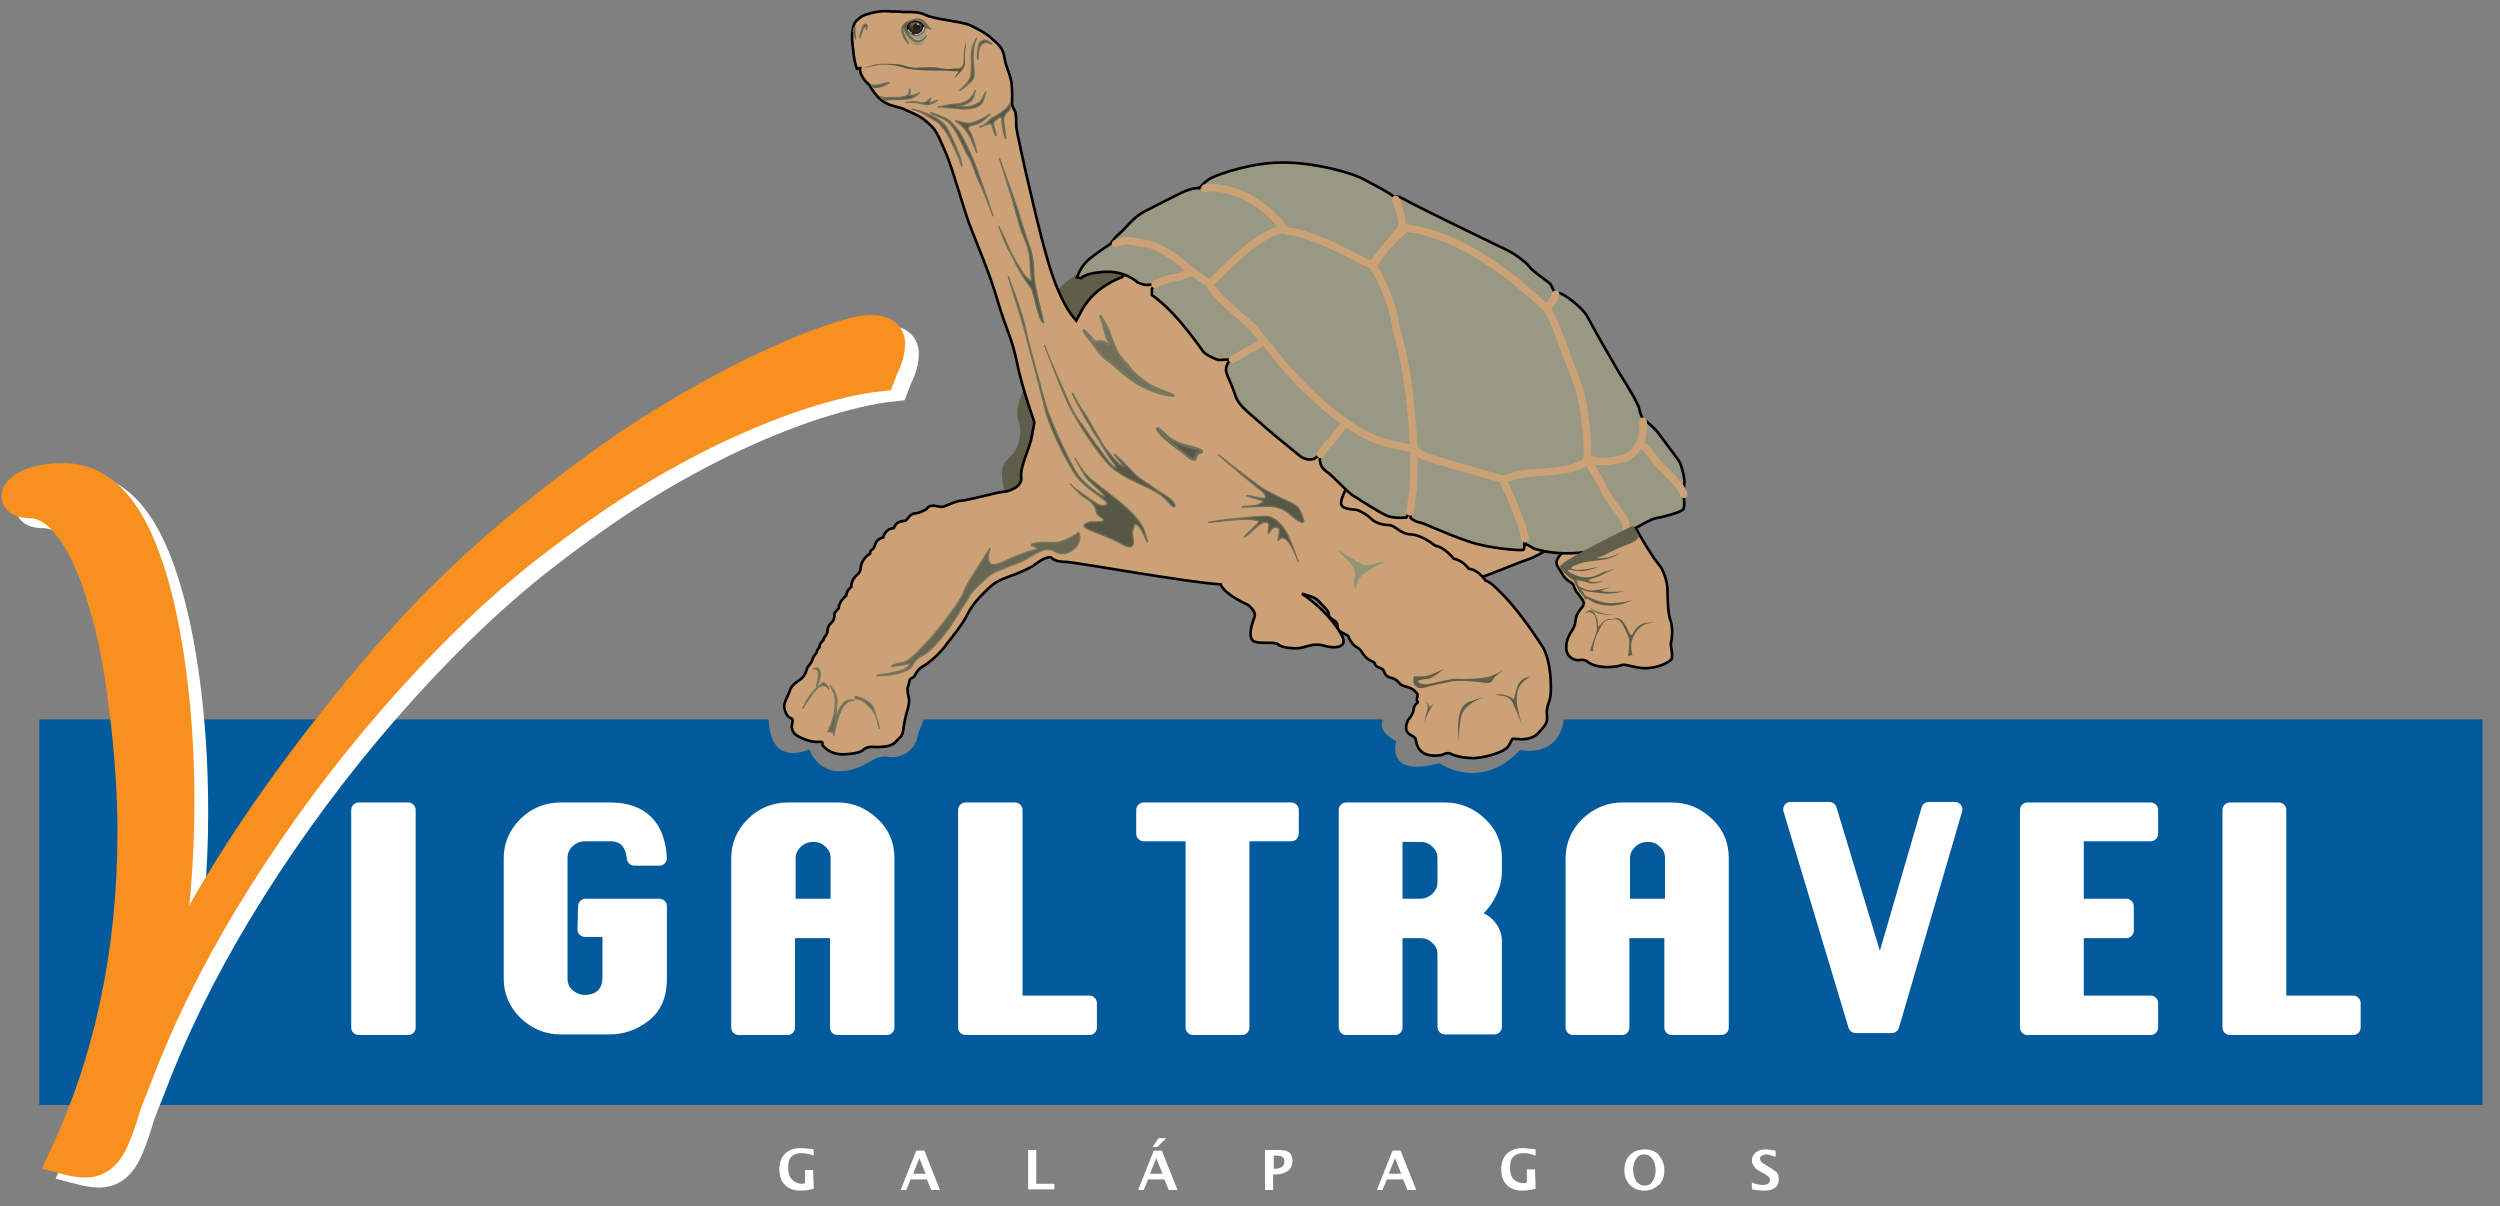 <?xml version="1.0" encoding="utf-8"?>
<!-- Generator: Adobe Illustrator 23.0.3, SVG Export Plug-In . SVG Version: 6.00 Build 0)  -->
<svg version="1.1" id="Capa_1" xmlns="http://www.w3.org/2000/svg" xmlns:xlink="http://www.w3.org/1999/xlink" x="0px" y="0px"
	 viewBox="0 0 400 193" style="enable-background:new 0 0 400 193;" xml:space="preserve">
<rect x="0" y="0" width="400" height="193" fill="#808080" stroke="none"/>
<style type="text/css">
	.st0{fill:#005A9C;}
	.st1{fill-rule:evenodd;clip-rule:evenodd;fill:#605D4B;}
	.st2{fill-rule:evenodd;clip-rule:evenodd;fill:#CDA176;}
	.st3{fill:none;stroke:#000000;stroke-width:0.425;}
	.st4{fill-rule:evenodd;clip-rule:evenodd;fill:#999882;}
	.st5{fill:none;stroke:#CDA176;stroke-width:1.205;stroke-linecap:round;}
	.st6{fill-rule:evenodd;clip-rule:evenodd;fill:#706F5A;}
	.st7{fill:none;stroke:#787760;stroke-width:0.425;}
	.st8{fill-rule:evenodd;clip-rule:evenodd;fill:#605F4C;}
	.st9{fill-rule:evenodd;clip-rule:evenodd;fill:#919577;}
	.st10{fill-rule:evenodd;clip-rule:evenodd;fill:#575745;}
	.st11{fill:none;stroke:#706F5A;stroke-width:0.212;}
	.st12{fill:none;stroke:#706F5A;stroke-width:0.425;}
	.st13{fill-rule:evenodd;clip-rule:evenodd;fill:#686753;}
	.st14{fill-rule:evenodd;clip-rule:evenodd;}
	.st15{fill-rule:evenodd;clip-rule:evenodd;fill:#909684;}
	.st16{fill:none;stroke:#BCBEC0;stroke-width:0.212;stroke-linecap:round;}
	.st17{fill-rule:evenodd;clip-rule:evenodd;fill:#241D1B;}
	.st18{fill-rule:evenodd;clip-rule:evenodd;fill:#312824;}
	.st19{fill-rule:evenodd;clip-rule:evenodd;fill:#3D312B;}
	.st20{fill-rule:evenodd;clip-rule:evenodd;fill:#4A3A32;}
	.st21{fill-rule:evenodd;clip-rule:evenodd;fill:#564237;}
	.st22{fill-rule:evenodd;clip-rule:evenodd;fill:#644B3D;}
	.st23{fill-rule:evenodd;clip-rule:evenodd;fill:#735543;}
	.st24{fill-rule:evenodd;clip-rule:evenodd;fill:#FFFFFF;}
	.st25{fill:none;stroke:#787760;stroke-width:0.212;}
	.st26{fill:#FFFFFF;}
	.st27{fill:none;stroke:#FFFFFF;stroke-width:2.409;stroke-linecap:round;stroke-linejoin:round;}
	.st28{fill:none;stroke:#FFFFFF;stroke-width:4.819;}
	.st29{fill:#F7901E;}
	.st30{fill:none;stroke:#F7901E;stroke-width:4.819;}
	.st31{fill:none;stroke:#FFFFFF;stroke-width:2.372;stroke-linecap:round;stroke-linejoin:round;}
</style>
<path class="st0" d="M397.2,115.1v61.7H6.3v-61.7h116.6c0,0,0.1,0.1,0.1,0.1c0,0-0.2,7.4,6.5,4.7c0,0,2.2,6.7,10.3,1.6
	c0,0,1.2-0.7,2.4-0.4c1.3,0.3,4.3-0.5,4.7-3.7l0.9-2.3h73.5c-0.4,0.8-0.5,2.1,2.1,3.5c0,0-1.9,5.9,6.9,3.5c0,0,6.6,4.7,12.9-2.1
	c0,0,6.2,1.4,7-4.9H397.2z"/>
<path class="st1" d="M177.6,41.8c0,0-8.1,1.9-9.5,6.8c-1.4,4.8-4.1,13.2-4.6,14.4c-0.5,1.3-1.1,3-0.5,4.5s0,4.4-1.2,5.4
	c-1.1,1-1.6,1.8-1.5,3.1c0.1,1.4,0.2,3,1.3,3.2c1,0.2,20.9-17.9,21.1-27C182.9,43,178.4,41.5,177.6,41.8z"/>
<path class="st2" d="M253.2,84c-0.9,1-6.6,4.9-9,5.6c-2.4,0.8-10,4.3-12.3,3.9c-2.4-0.4-24.6-12.5-24.6-12.5s3.1-2.1,4-4
	C212.1,75.2,253.2,84,253.2,84z"/>
<path class="st3" d="M253.2,84c-0.9,1-6.6,4.9-9,5.6c-2.4,0.8-10,4.3-12.3,3.9c-2.4-0.4-24.6-12.5-24.6-12.5s3.1-2.1,4-4
	C212.1,75.2,253.2,84,253.2,84z"/>
<path class="st2" d="M239.7,94.4c0,0-1.2-1.3-2-1.5c0,0-1.2-1.8-2.7-1.9c0,0-1-1.4-2.4-1.6c0,0-1.5-1.9-3-2.1c0,0-2-1.7-3.9-1.8
	c-1.8-0.1-2.4-1.5-3.6-1.5c-1.2,0-2.4-0.6-2.7-1c-0.4-0.4-1.5-1.2-2.3-1.4c-0.8-0.2-2.8,0-2.5-1.4c0.2-1.4,1.9-3.2,0.8-5.3
	c-1.1-2.1-27.1-38.4-36-30.5c0,0-4.6,1.5-6.6,5.8c-0.2,0.3-0.4,0.7-0.6,1.1c-2.4-2.6-4-7.5-4.8-10.5c-1-3.4-2.3-9.1-2.8-11.2
	s-2-8.8-2-9.4s0-2-0.2-2.4s-0.5-0.9-0.5-1.2c0-0.4,0.1-1,0-2.8c-0.1-1.7-0.9-2.8-1.2-4.6c-0.2-1.8-1.5-2.5-2.1-3.1s-2.1-1.5-3.5-2.1
	s-5.6-0.9-7-1.6s-3.3-0.4-3.9-0.5c-0.5-0.1-1.1,0-2.1-0.1c-0.8-0.1-2,0.1-2.7,0.3c0,0-1.4,0.3-1.9,0.8c-0.6,0.5-0.9,0.7-1.1,2.1
	c-0.2,1.2,0.1,2.7,0.2,3.8c0.1,1.1,0.5,2.2,0.5,2.2l0.5-0.1c-0.1,1.4,1.5,2.7,1.5,2.7c2,3.6,4,3.2,5.4,3.8c1.4,0.7,2.6,1,3.9,2.2
	c1.3,1.1,1.5,1.6,2.6,4.1c1.2,2.5,2.7,8.1,4,11.9c1.4,3.7,3.4,8.2,4.7,12.8c1.4,4.6,2.2,5.7,3,9.5c0.6,3.1,1.7,6.4,2.8,9.7
	c-0.1,0.7-0.3,1.4-0.4,2.2c-0.3,1.8-2,5.1-1.7,6.6c0.2,1.5-2.1,2.3-2.9,2.3c-0.8,0-5.3,1.3-6.6,1.4c-1.4,0.1-2.7,1.1-3.4,1
	c-0.8-0.1-1.7-0.5-2.2,0.3c0,0-0.9,0.6-1.6,0.7c-0.7,0.1-0.9,0.1-1.6,1c-0.4,0.6-1.4-0.2-2.1,1.4c0,0-1.3,0-1.7,1.5
	c0,0-1.1,0.2-1.3,1.2c0,0-0.2,0.6-0.4,0.7s-0.4,0.3-0.4,0.7c0,0-1.4,0.7-1.5,2.4c0,0-0.1,0.5-0.3,0.7c-0.1,0.2-1.2,0.8-1.2,2.2
	c0,0-0.8,0.6-0.8,1.4c0,0-1.2,0.9-1.2,2c0,0-0.3,0.4-0.6,0.7c-0.2,0.2,0,0.5-0.2,1.1s-1,0.8-1,1.8c0,0,0,0.5-0.3,0.8
	s-0.4,0.8-0.4,0.8s-0.6,0.4-0.6,1.1c0,0-0.5,0.5-0.4,0.7c0.1,0.1-0.5,0.5-0.7,1.2s-0.7,1-0.9,1.5c-0.2,0.7-0.2,0.8-0.7,1.4
	c-0.4,0.5-1.6,0.9-2,2c-0.3,1.1-1.1,2-0.9,2.9c0.2,1,0.6,1.4,1,1.6c0.5,0.1,0.3,0.7,0.2,1.1c-0.1,0.3,0.1,1.3,0.7,1.6
	c0.5,0.4,2.3,1.2,3.4,1.1s0.7,0.2,0.8,0.5c0.1,0.2,1.1,1.5,3.3,1.5c2.2-0.1,2.9-0.4,3.3-0.8c0.5-0.3,0.7-0.4,1.3-0.4
	s2.8,0.2,3.7-0.7c0.9-0.9,1.2-1.1,1.3-1.9s0.3-1.9,0.5-2.6c0.2-0.8,0.6-1.9,0.4-2.7c-0.2-0.7-0.2-1.5-0.2-1.5s0.2-0.5,0.3-1.1
	c0.1-0.5,0.3-0.4,0.7-0.7c0.3-0.3,0.5-1.2,1.5-1.7c0.9-0.5,2.8-2.1,3.8-3.6c0,0,2.5-3,3.4-4.9c0.9-1.8,2.6-3.3,3.4-4.1
	c0.9-0.8,1.4-1.1,3-1.7c1.7-0.6,3-1.2,3.9-1.7c0.8-0.6,1.5-1.1,2.1-1.3c0.6-0.2,0.8-0.2,1,0s0.8,0.6,2.2,0.6s19.5,3.3,24.8,3.6
	c0.2,0.6,1.2,1.8,4.4,3.3c0,0,1.4,1,1,2s-1.1,3.2-0.1,3.8c1,0.5,3.4,0,3.9,0.5s2.2,0.7,3.3,0.6s2.4-0.9,4-0.4s3.8,0.4,3-1.4
	c-0.9-1.9-3.4-4.9-6.5-6.9c1.2,0.3,2,0.6,2.4,0.9c1.3,1.3,0.9,0.9,1.6,1.7c0.7,0.8-0.1,0.9,0.9,1.5c0,0,0.7,0.3,0.8,0.9
	c0,0.6,0.1,0.9,0.9,1.3c0.7,0.4,0.9,0.4,0.9,0.7c0.1,0.2,0.5,1.1,1.2,1.5s0.9,0.8,1,1c0.1,0.1,0.5,0.9,1.7,1.4
	c0.5,0.2,0,0.5,0.9,0.9c0,0,0.5,0.1,0.8,0.5c0.1,0.4,0.4,1.1,1.4,1.2c0,0,0.6,0.2,0.9,0.6c0.3,0.3,0.5,0.6,1.4,0.8
	c0.9,0.2,1.5,0.8,1.7,1.2c0.1,0.4-0.3,0.8,0,1.1c0.3,0.3-0.5,0.3-0.6,1.2c-0.1,0.9-0.6,1.4-0.9,1.8c-0.2,0.4-0.8,1.7,0.4,2.4
	c1.1,0.6,0.7,0.6,0.9,1.1c0.1,0.5,0.5,2.7,4.1,2.1c0,0,0.9-0.5,1.4-0.2s2.1,0.7,3.6,0.7c1.4,0,5-0.8,5.7-2s0.4-1.1,0.9-1.1
	c0.4,0,2.6,0.5,3.9-1c1.4-1.5,1.4-1.7,1.3-3c-0.1-1.3,0.5-1.8,0.6-3.1c0.1-1.4,0.1-5.1-1.2-7.5C245.2,101,242.4,96.9,239.7,94.4z
	 M267.4,102.6c0.2-0.8,0.2-2.4-0.1-3.3c-0.4-0.8-0.5-3.4-0.5-4.8s-0.6-3.3-1.4-4.2c-0.8-0.9-3.2-4.7-4.1-6.7c-1.3-2.6-9,2.6-11,4.5
	s-1.2,2.3-0.4,3.6c0.7,1.4,1.6,1.3,1.9,2c0.2,0.8,0.5,1,1.2,2c0.8,1,0.3,1.2-0.3,2c-0.6,0.9-0.5,1-0.7,2.1s-1.4,1.9-1.4,3.7
	c-0.1,1.7,1.5,2.3,2.2,2.1c0.8-0.1,1.1,0.2,1.1,0.2c1.7,1.4,5,0.9,5.6,0.6c0.6-0.2,1.8,0.4,3.4,0.5s3.4-0.5,4.3-1.2
	C268,105.3,267.1,103.3,267.4,102.6z"/>
<path class="st3" d="M239.7,94.4c0,0-1.2-1.3-2-1.5c0,0-1.2-1.8-2.7-1.9c0,0-1-1.4-2.4-1.6c0,0-1.5-1.9-3-2.1c0,0-2-1.7-3.9-1.8
	c-1.8-0.1-2.4-1.5-3.6-1.5c-1.2,0-2.4-0.6-2.7-1c-0.4-0.4-1.5-1.2-2.3-1.4c-0.8-0.2-2.8,0-2.5-1.4c0.2-1.4,1.9-3.2,0.8-5.3
	c-1.1-2.1-27.1-38.4-36-30.5c0,0-4.6,1.5-6.6,5.8c-0.2,0.3-0.4,0.7-0.6,1.1c-2.4-2.6-4-7.5-4.8-10.5c-1-3.4-2.3-9.1-2.8-11.2
	s-2-8.8-2-9.4s0-2-0.2-2.4s-0.5-0.9-0.5-1.2c0-0.4,0.1-1,0-2.8c-0.1-1.7-0.9-2.8-1.2-4.6c-0.2-1.8-1.5-2.5-2.1-3.1s-2.1-1.5-3.5-2.1
	s-5.6-0.9-7-1.6s-3.3-0.4-3.9-0.5c-0.5-0.1-1.1,0-2.1-0.1c-0.8-0.1-2,0.1-2.7,0.3c0,0-1.4,0.3-1.9,0.8c-0.6,0.5-0.9,0.7-1.1,2.1
	c-0.2,1.2,0.1,2.7,0.2,3.8c0.1,1.1,0.5,2.2,0.5,2.2l0.5-0.1c-0.1,1.4,1.5,2.7,1.5,2.7c2,3.6,4,3.2,5.4,3.8c1.4,0.7,2.6,1,3.9,2.2
	c1.3,1.1,1.5,1.6,2.6,4.1c1.2,2.5,2.7,8.1,4,11.9c1.4,3.7,3.4,8.2,4.7,12.8c1.4,4.6,2.2,5.7,3,9.5c0.6,3.1,1.7,6.4,2.8,9.7
	c-0.1,0.7-0.3,1.4-0.4,2.2c-0.3,1.8-2,5.1-1.7,6.6c0.2,1.5-2.1,2.3-2.9,2.3c-0.8,0-5.3,1.3-6.6,1.4c-1.4,0.1-2.7,1.1-3.4,1
	c-0.8-0.1-1.7-0.5-2.2,0.3c0,0-0.9,0.6-1.6,0.7c-0.7,0.1-0.9,0.1-1.6,1c-0.4,0.6-1.4-0.2-2.1,1.4c0,0-1.3,0-1.7,1.5
	c0,0-1.1,0.2-1.3,1.2c0,0-0.2,0.6-0.4,0.7s-0.4,0.3-0.4,0.7c0,0-1.4,0.7-1.5,2.4c0,0-0.1,0.5-0.3,0.7c-0.1,0.2-1.2,0.8-1.2,2.2
	c0,0-0.8,0.6-0.8,1.4c0,0-1.2,0.9-1.2,2c0,0-0.3,0.4-0.6,0.7c-0.2,0.2,0,0.5-0.2,1.1s-1,0.8-1,1.8c0,0,0,0.5-0.3,0.8
	s-0.4,0.8-0.4,0.8s-0.6,0.4-0.6,1.1c0,0-0.5,0.5-0.4,0.7c0.1,0.1-0.5,0.5-0.7,1.2s-0.7,1-0.9,1.5c-0.2,0.7-0.2,0.8-0.7,1.4
	c-0.4,0.5-1.6,0.9-2,2c-0.3,1.1-1.1,2-0.9,2.9c0.2,1,0.6,1.4,1,1.6c0.5,0.1,0.3,0.7,0.2,1.1c-0.1,0.3,0.1,1.3,0.7,1.6
	c0.5,0.4,2.3,1.2,3.4,1.1s0.7,0.2,0.8,0.5c0.1,0.2,1.1,1.5,3.3,1.5c2.2-0.1,2.9-0.4,3.3-0.8c0.5-0.3,0.7-0.4,1.3-0.4
	s2.8,0.2,3.7-0.7c0.9-0.9,1.2-1.1,1.3-1.9s0.3-1.9,0.5-2.6c0.2-0.8,0.6-1.9,0.4-2.7c-0.2-0.7-0.2-1.5-0.2-1.5s0.2-0.5,0.3-1.1
	c0.1-0.5,0.3-0.4,0.7-0.7c0.3-0.3,0.5-1.2,1.5-1.7c0.9-0.5,2.8-2.1,3.8-3.6c0,0,2.5-3,3.4-4.9c0.9-1.8,2.6-3.3,3.4-4.1
	c0.9-0.8,1.4-1.1,3-1.7c1.7-0.6,3-1.2,3.9-1.7c0.8-0.6,1.5-1.1,2.1-1.3c0.6-0.2,0.8-0.2,1,0s0.8,0.6,2.2,0.6s19.5,3.3,24.8,3.6
	c0.2,0.6,1.2,1.8,4.4,3.3c0,0,1.4,1,1,2s-1.1,3.2-0.1,3.8c1,0.5,3.4,0,3.9,0.5s2.2,0.7,3.3,0.6s2.4-0.9,4-0.4s3.8,0.4,3-1.4
	c-0.9-1.9-3.4-4.9-6.5-6.9c1.2,0.3,2,0.6,2.4,0.9c1.3,1.3,0.9,0.9,1.6,1.7c0.7,0.8-0.1,0.9,0.9,1.5c0,0,0.7,0.3,0.8,0.9
	c0,0.6,0.1,0.9,0.9,1.3c0.7,0.4,0.9,0.4,0.9,0.7c0.1,0.2,0.5,1.1,1.2,1.5s0.9,0.8,1,1c0.1,0.1,0.5,0.9,1.7,1.4
	c0.5,0.2,0,0.5,0.9,0.9c0,0,0.5,0.1,0.8,0.5c0.1,0.4,0.4,1.1,1.4,1.2c0,0,0.6,0.2,0.9,0.6c0.3,0.3,0.5,0.6,1.4,0.8
	c0.9,0.2,1.5,0.8,1.7,1.2c0.1,0.4-0.3,0.8,0,1.1c0.3,0.3-0.5,0.3-0.6,1.2c-0.1,0.9-0.6,1.4-0.9,1.8c-0.2,0.4-0.8,1.7,0.4,2.4
	c1.1,0.6,0.7,0.6,0.9,1.1c0.1,0.5,0.5,2.7,4.1,2.1c0,0,0.9-0.5,1.4-0.2s2.1,0.7,3.6,0.7c1.4,0,5-0.8,5.7-2s0.4-1.1,0.9-1.1
	c0.4,0,2.6,0.5,3.9-1c1.4-1.5,1.4-1.7,1.3-3c-0.1-1.3,0.5-1.8,0.6-3.1c0.1-1.4,0.1-5.1-1.2-7.5C245.2,101,242.4,96.9,239.7,94.4z
	 M267.4,102.6c0.2-0.8,0.2-2.4-0.1-3.3c-0.4-0.8-0.5-3.4-0.5-4.8s-0.6-3.3-1.4-4.2c-0.8-0.9-3.2-4.7-4.1-6.7c-1.3-2.6-9,2.6-11,4.5
	s-1.2,2.3-0.4,3.6c0.7,1.4,1.6,1.3,1.9,2c0.2,0.8,0.5,1,1.2,2c0.8,1,0.3,1.2-0.3,2c-0.6,0.9-0.5,1-0.7,2.1s-1.4,1.9-1.4,3.7
	c-0.1,1.7,1.5,2.3,2.2,2.1c0.8-0.1,1.1,0.2,1.1,0.2c1.7,1.4,5,0.9,5.6,0.6c0.6-0.2,1.8,0.4,3.4,0.5s3.4-0.5,4.3-1.2
	C268,105.3,267.1,103.3,267.4,102.6z"/>
<path class="st4" d="M249.5,46.9c0.8,0.1,3.6,2.3,4.4,3.6c0.7,1.4,3.9,7,5.2,9.2c1.4,2.2,3.1,5,3.2,5.8c0.1,0.7,0.5,1.4,0.5,1.4
	s2.2,1.7,2.9,2.9c0.8,1.1,2.5,3.3,2.9,3.9c0.4,0.5,1,2.9,0.9,3.6c-0.1,0.8-0.1,1.4-0.2,1.6c0,0,0.4,2.1,0,2.6s-3.5,1.3-4.3,1.4
	s-3.1,1.5-3.7,1.8c-0.6,0.4-1.2-0.1-1.2-0.1l-0.5,1.3c0,0-2.2,1.4-4.1,2s-5.9,1.1-10-0.1c0,0-0.8-0.5-1.1-0.6
	c-0.4-0.1-0.5-0.9-0.5-0.9s0.1,1.6-0.2,1.7c-0.4,0.1-5.5-0.2-8.8-1.4c-3.4-1.1-7-2.9-7.7-3c-0.8-0.1-1.5-0.7-1.5-0.7l-0.1-1
	l-0.6,0.9c0,0-1.6,0.2-2.9-0.2c-1.3-0.5-4.8-2.8-5.9-3.5c-1-0.8-3.1-3.1-3.9-3.6c-0.7-0.5-1-1-1.1-1.7c-0.1-0.8,0.1-1.1,0.1-1.1
	l-1,0.7c0,0-1.3,0.5-2.5-0.6c-1.3-1.1-4.6-3.7-6-5s-3.6-2.8-4.1-4.4s-1.3-3.1-1.5-3.9c-0.2-0.7,0.3-1.5,0.3-1.5l0.7-0.5l-2.3,0.1
	c0,0-2-0.7-2.5-1.5s-3.5-4.8-5.4-6.6c-1.5-1.5-2.7-2.3-2.7-2.3v-1l0.5-0.7l-1.4,0.1c0,0-1.3-0.2-1.6-0.6c-0.4-0.3-2.1-1.7-5.2-1.5
	c-3.1,0.2-3.6,1-3.6,1l-0.7-0.1c0,0,0.6-1.7,1.7-2.7c1.1-1,3.7-2.7,3.7-2.7s0.5-0.9,1.5-1.7c1-0.9,2.2-2.6,4-3.5
	c1.7-0.9,4.7-2.4,5.7-2.9s2.4-0.9,3-0.8c0,0,1.1-1.4,2.3-1.8c1.1-0.5,6-2.3,11.1-2.3s11.3,1.7,13.1,2.8c1.9,1,4.2,2.2,4.6,2.7
	c0,0,0.5-0.3,1.7,0.4c1.3,0.8,14.7,7.3,16.4,8.1c1.8,0.9,3.3,2.2,3.8,2.9c0.5,0.6,3,2.3,3.2,2.6c0.2,0.4,0.7,1.4,0.7,1.4L249.5,46.9
	z"/>
<path class="st3" d="M249.5,46.9c0.8,0.1,3.6,2.3,4.4,3.6c0.7,1.4,3.9,7,5.2,9.2c1.4,2.2,3.1,5,3.2,5.8c0.1,0.7,0.5,1.4,0.5,1.4
	s2.2,1.7,2.9,2.9c0.8,1.1,2.5,3.3,2.9,3.9c0.4,0.5,1,2.9,0.9,3.6c-0.1,0.8-0.1,1.4-0.2,1.6c0,0,0.4,2.1,0,2.6s-3.5,1.3-4.3,1.4
	s-3.1,1.5-3.7,1.8c-0.6,0.4-1.2-0.1-1.2-0.1l-0.5,1.3c0,0-2.2,1.4-4.1,2s-5.9,1.1-10-0.1c0,0-0.8-0.5-1.1-0.6
	c-0.4-0.1-0.5-0.9-0.5-0.9s0.1,1.6-0.2,1.7c-0.4,0.1-5.5-0.2-8.8-1.4c-3.4-1.1-7-2.9-7.7-3c-0.8-0.1-1.5-0.7-1.5-0.7l-0.1-1
	l-0.6,0.9c0,0-1.6,0.2-2.9-0.2c-1.3-0.5-4.8-2.8-5.9-3.5c-1-0.8-3.1-3.1-3.9-3.6c-0.7-0.5-1-1-1.1-1.7c-0.1-0.8,0.1-1.1,0.1-1.1
	l-1,0.7c0,0-1.3,0.5-2.5-0.6c-1.3-1.1-4.6-3.7-6-5s-3.6-2.8-4.1-4.4s-1.3-3.1-1.5-3.9c-0.2-0.7,0.3-1.5,0.3-1.5l0.7-0.5l-2.3,0.1
	c0,0-2-0.7-2.5-1.5s-3.5-4.8-5.4-6.6c-1.5-1.5-2.7-2.3-2.7-2.3v-1l0.5-0.7l-1.4,0.1c0,0-1.3-0.2-1.6-0.6c-0.4-0.3-2.1-1.7-5.2-1.5
	c-3.1,0.2-3.6,1-3.6,1l-0.7-0.1c0,0,0.6-1.7,1.7-2.7c1.1-1,3.7-2.7,3.7-2.7s0.5-0.9,1.5-1.7c1-0.9,2.2-2.6,4-3.5
	c1.7-0.9,4.7-2.4,5.7-2.9s2.4-0.9,3-0.8c0,0,1.1-1.4,2.3-1.8c1.1-0.5,6-2.3,11.1-2.3s11.3,1.7,13.1,2.8c1.9,1,4.2,2.2,4.6,2.7
	c0,0,0.5-0.3,1.7,0.4c1.3,0.8,14.7,7.3,16.4,8.1c1.8,0.9,3.3,2.2,3.8,2.9c0.5,0.6,3,2.3,3.2,2.6c0.2,0.4,0.7,1.4,0.7,1.4L249.5,46.9
	z"/>
<path class="st5" d="M223.3,31.9c0.4,0.8,1.3,3.5,0.9,4.7c0,0-4.4,5.1-4.5,5.6s-2.5-0.9-3.7-1.5c-1.2-0.7-7.1-3.5-9.8-3.7
	c0,0-0.5,0-0.9-0.6c-1.6-2.2-6.6-6.9-12.5-6.3"/>
<path class="st5" d="M219.6,42.4c0,0,3.3,5.1,3.8,10.4c0,0,2.1,5.4,2.8,18.7c0,0,0.3,1.1,2.6,1.8c1.9,0.6,11.7,3.4,11.7,3.4
	s2-0.8,4.2-1c2.1-0.2,8.3-0.3,9.2-2.2c0.3-0.6-0.1-8.6-1.6-12.4c-1.5-3.8-4.1-11.3-4.9-11.8c-0.7-0.5-11.2-11.5-22.4-12.8
	c0,0-3.7,3-4.8,5.4"/>
<path class="st5" d="M247.5,49.3c0,0,1.2-1.2,1.4-2.2"/>
<path class="st5" d="M254,73.4c2.3,0.9,4.4,0.2,5.6,0c1.3-0.2,2.6-2,2.8-2.4c0.6-1.4,0.5-3.2,0.5-3.6"/>
<path class="st5" d="M240.4,76.7c0,0,3.2,6.6,3.6,9.5"/>
<path class="st5" d="M225.6,81.9c0,0,0.7-4.2,0.6-5.6c-0.1-1.4,0.2-4,0-4.3"/>
<path class="st5" d="M226.2,71.5c0,0-0.4,0.3-1.5,0s-4.5-0.4-9.1-3.7c-4.7-3.2-8.8-7.6-10.9-10.2c-2-2.6-3.7-4.5-4.1-5
	c-0.3-0.6-7.5-6.2-6.9-7.2s5.3-5.2,6.2-5.9c3.8-2.9,5.1-2.7,5.6-2.7"/>
<path class="st5" d="M193.7,45.4c0,0-0.9-0.4-1.8-1.1c-1-0.7-1.7-1.3-2.8-2.2s-3.9-2.9-5.6-3.1c-1.7-0.2-3.2-0.9-5,0"/>
<path class="st5" d="M184.8,45.5c0.5-0.3,1.5-0.8,2.8-1c1.4-0.1,2.1-0.8,3.2-0.9"/>
<path class="st5" d="M197.2,57.5c0.7-0.3,1.9-1.1,2.6-1.5c1.2-0.6,1.7-0.9,2.4-1.4"/>
<path class="st5" d="M211.3,72.7c0,0,0.8-1.4,1.4-1.8c0.5-0.4,1.8-2.3,2.5-3.1"/>
<path class="st5" d="M260.2,84.8c0-0.6,0-1.2-0.6-2.1s-2.5-3.2-3-4.5c-0.5-1.2-2.5-4.4-2.8-4.6"/>
<path class="st5" d="M262.4,71c0.6,0.3,1.5,1.2,2.2,2.3c0.7,1.1,4.4,4.1,4.8,5.8"/>
<path class="st6" d="M176,50.5c0.7,1.2,0.7,2.7,1.2,3.7c0.6,1,0.2,1-0.5,0.6s-1.2,0.2-1.7-0.3c-0.4-0.5-2-2.2-1.5-1.4
	c0.4,0.8,1.3,1.6,1.7,2.3s1.3,1.8,2.3,2.4c1,0.6,4.3,4.8,10.1,5.5c1,0.1-2.8-1-4-1.9c-0.6-0.5-1.8-1.2-2.7-2.3
	c-0.8-1.2-0.4-0.4-1.8-2.2c-0.7-0.9-1.3-2.8-1.6-3.6C177.2,52.3,176,50.5,176,50.5z"/>
<path class="st7" d="M176,50.5c0.7,1.2,0.7,2.7,1.2,3.7c0.6,1,0.2,1-0.5,0.6s-1.2,0.2-1.7-0.3c-0.4-0.5-2-2.2-1.5-1.4
	c0.4,0.8,1.3,1.6,1.7,2.3s1.3,1.8,2.3,2.4c1,0.6,4.3,4.8,10.1,5.5c1,0.1-2.8-1-4-1.9c-0.6-0.5-1.8-1.2-2.7-2.3
	c-0.8-1.2-0.4-0.4-1.8-2.2c-0.7-0.9-1.3-2.8-1.6-3.6C177.2,52.3,176,50.5,176,50.5z"/>
<path class="st8" d="M258.9,98.3c0,0-2.9,0.4-4.1-0.7c-1.2-1.1-1.5-0.6-1.5-0.6s0.5-0.8,0.3-1.2c-0.2-0.4-0.9-1.1-1.1-1.4
	c-0.2-0.4-0.5-1.1-0.6-1.3c0-0.2-0.5-0.5-0.8-0.7c-0.2-0.2-1.2-1-1.5-1.7c-0.3-0.8,11.7-6.6,11.7-6.6l1,1.7c0,0-0.2,0.6-1.3,1.1
	c-1.1,0.4-3.2,1.3-3.9,1.7c-0.6,0.4-1.7,0.7-1.7,0.7s1.3,0.1,2.2-0.2c0.9-0.3,1.8-0.7,1.8-0.7s-1.6,1.1-3.2,1.2
	c-1.6,0.2-2.5,0.3-2.9,0.4c-0.3,0.1-2.4,0.7-1.8,1c0.6,0.3,1.9,0.2,3.2-0.1c1.3-0.2,1.5-0.4,1.5-0.4s-1.6,0.8-3.2,0.9
	c0,0-1.2-0.1-1.6-0.2c-0.4-0.1-1,0,0,0.5s2.2,1,3.9,0.4c0,0,1.3-0.6,1.7-0.7c0.5-0.1,1.6-0.5,1.6-0.5s-1.6,0.7-2.3,1.1
	c-0.6,0.4-2.8,0.8-2,1c0.7,0.2,0.5,0.2,1,0.1c0.6,0,1.2-0.2,1.2-0.2s-1.3,0.8-2.5,0.3c-1.2-0.4-2.1-0.4-1.8-0.3
	c0.4,0.2-0.1,0.7,0.8,1.1c0.9,0.4,1.4,0.6,2.4,0.4c1-0.1,2.4-0.5,2.4-0.5l-1.6,0.6c0,0,0.3,0.2,1.2,0.2c0.9,0,1.9,0,2.7-0.2
	c0,0-1.8,0.7-4.1,0.4c0,0-1.3-0.2-1.7-0.2c-0.5-0.1-1.7-0.6-1.2-0.2s0.1,0.7,1.2,1.1c1,0.4,2.1,0.9,3.4,0.9c1.3,0,3.2-0.3,3.7-0.6
	c0,0-1.9,1.1-3.9,1s-2.5-0.5-3-0.8s-0.8-0.5-0.9,0.1c0,0-0.2,0.6,0.1,0.7c0.5,0.1,1.1,0.6,1.4,0.8C255.8,97.9,256.9,98.5,258.9,98.3
	z"/>
<path class="st9" d="M221,90.2c-1.2,0.5-3.4,1.8-3.7,2.7c-0.6,1.5-0.2,1.9-0.6,0.9c-0.4-1,0.5-1.6-0.1-2.9s-3.8-3.6-2-2.6
	c1.5,0.9,3.5,2.4,4.4,2.1C219.7,90.2,222.7,89.5,221,90.2z"/>
<path class="st8" d="M226.2,108.2c0,0,1.5,0.1,2.2-0.1c0.8-0.2,2.7-1.1,2.7-1.1s-1.5,1.2-2.2,1.5s-1.5,0.1-1.9,0.4
	c-0.4,0.2,0.4,0.8,1.7,0.5c1.3-0.2,3.5-0.9,4.4-0.8s4.2,0,5.4-0.4c1.2-0.5,2.1-1,2.1-1s-1.5,1-1.7,1.5s-0.6,0.7-1.7,0.5
	c-1.2-0.2-4.3-0.4-5.2-0.1c-1,0.2-3,0.6-4,0.9s-1.4-0.1-1.7-0.4C226,109.2,226.2,108.2,226.2,108.2z"/>
<path class="st10" d="M185.2,78.5c-1.1-0.9-3-1.9-3.8-2.8s-3.8-3.9-3-2.8s2,2.1,1.2,1.7c-0.7-0.4-1.5-1.3-2.6-2.7
	c-1.1-1.4-3-5.2-3.7-6.1c-0.8-1-2-3.7-1.7-2.8s3.2,6,3.8,6.8c0.6,0.8,1.7,2.9,2.5,3.9s1,1.8-0.2,0.5c-1.2-1.4-1.8-2.5-2.3-3
	c-0.4-0.5-2-2.9-2.9-4.1c-0.9-1.1-1.9-3.7-3.5-7.3c-1.6-3.7-1.9-4.6-1.9-4.6s2.3,5.9,2.9,7.3c0.6,1.5,1.8,4.4,5.5,9.5
	c2.5,3.4,3.4,3.5,4.3,4.1c0.8,0.6,3.9,1.8,5.5,2.8c1.5,1,2.2,2.3,2.6,2.2c0.3-0.1-0.1-0.9-0.8-1.4C186.5,79.3,185.2,78.5,185.2,78.5
	z"/>
<path class="st11" d="M185.2,78.5c-1.1-0.9-3-1.9-3.8-2.8s-3.8-3.9-3-2.8s2,2.1,1.2,1.7c-0.7-0.4-1.5-1.3-2.6-2.7
	c-1.1-1.4-3-5.2-3.7-6.1c-0.8-1-2-3.7-1.7-2.8s3.2,6,3.8,6.8c0.6,0.8,1.7,2.9,2.5,3.9s1,1.8-0.2,0.5c-1.2-1.4-1.8-2.5-2.3-3
	c-0.4-0.5-2-2.9-2.9-4.1c-0.9-1.1-1.9-3.7-3.5-7.3c-1.6-3.7-1.9-4.6-1.9-4.6s2.3,5.9,2.9,7.3c0.6,1.5,1.8,4.4,5.5,9.5
	c2.5,3.4,3.4,3.5,4.3,4.1c0.8,0.6,3.9,1.8,5.5,2.8c1.5,1,2.2,2.3,2.6,2.2c0.3-0.1-0.1-0.9-0.8-1.4C186.5,79.3,185.2,78.5,185.2,78.5
	z"/>
<path class="st10" d="M161.3,44.2c0,0,2.4,6.1,2.9,8.9c0.6,2.8,2.7,10.2,3.3,12.3c0.7,2.1,3.8,9.2,5.2,10.9c1.4,1.7,4.4,3.7,4,3
	c-0.4-0.6-2.3-2.1-2.9-2.9c-0.6-0.8-1.7-3-1.8-3.1c-0.1-0.2,1.2,2.4,2.8,3.6c1.6,1.3,4.1,3.1,5.6,4.5s2.3,2.6,2.6,3.3
	c0.3,0.8,0.9,2.8,0.4,1.7c-0.5-1.1-0.9-2-1.4-2.4s-0.5,0-0.8,1c-0.2,0.9,1.2,3.7-2,1.9c-3.1-1.8-7.8-2.5-4.8-3.4
	c0,0,3.3,0.2,1.8-0.7c-1.3-0.9-0.4-0.9-1.3-2.1c-0.7-0.9-1.4-1-2-1.6c0,0-3.1-3.1-1-1c0,0,2.8,2,3.6,2.5c0.8,0.6,2.4,0.3,1.2-0.6
	c-1.2-1-3.6-2.3-5-4.6c-1.4-2.3-3.9-7.3-4.5-10c-0.6-2.7-3-11.4-3.4-13.1C163.3,50.7,161.3,44.2,161.3,44.2z"/>
<path class="st11" d="M161.3,44.2c0,0,2.4,6.1,2.9,8.9c0.6,2.8,2.7,10.2,3.3,12.3c0.7,2.1,3.8,9.2,5.2,10.9c1.4,1.7,4.4,3.7,4,3
	c-0.4-0.6-2.3-2.1-2.9-2.9c-0.6-0.8-1.7-3-1.8-3.1c-0.1-0.2,1.2,2.4,2.8,3.6c1.6,1.3,4.1,3.1,5.6,4.5s2.3,2.6,2.6,3.3
	c0.3,0.8,0.9,2.8,0.4,1.7c-0.5-1.1-0.9-2-1.4-2.4s-0.5,0-0.8,1c-0.2,0.9,1.2,3.7-2,1.9c-3.1-1.8-7.8-2.5-4.8-3.4
	c0,0,3.3,0.2,1.8-0.7c-1.3-0.9-0.4-0.9-1.3-2.1c-0.7-0.9-1.4-1-2-1.6c0,0-3.1-3.1-1-1c0,0,2.8,2,3.6,2.5c0.8,0.6,2.4,0.3,1.2-0.6
	c-1.2-1-3.6-2.3-5-4.6c-1.4-2.3-3.9-7.3-4.5-10c-0.6-2.7-3-11.4-3.4-13.1C163.3,50.7,161.3,44.2,161.3,44.2z"/>
<path class="st10" d="M166.6,49.9c0,0-1.2-4.5-1.2-6.3c0-1.7-0.3-3.4-0.9-4.8c-0.5-1.4-1.2-3.7-1.8-5.6c-0.6-1.9-2.4-6.7-2.8-7.9
	c0,0,1.8,5.7,2.1,6.7c0.3,1.1,1.2,4.4,1.5,5.2c0.4,0.9,1.3,2.9,1.3,4.5c0,1.5,0.4,3.6,0.1,3.3c-0.2-0.3-0.8-0.6-1.2-1.3
	c-0.4-0.6-1.7-2.6-2.4-4.3s-1.5-3.2-1.5-3.2s1.3,3.4,1.6,3.8c0.3,0.3,1.5,3.3,2.8,5c1.2,1.6,0.9,1.5,1.2,2.3c0.2,0.8,0.7,3,1.2,4
	C167.3,52.2,166.9,51.4,166.6,49.9z"/>
<path class="st11" d="M166.6,49.9c0,0-1.2-4.5-1.2-6.3c0-1.7-0.3-3.4-0.9-4.8c-0.5-1.4-1.2-3.7-1.8-5.6c-0.6-1.9-2.4-6.7-2.8-7.9
	c0,0,1.8,5.7,2.1,6.7c0.3,1.1,1.2,4.4,1.5,5.2c0.4,0.9,1.3,2.9,1.3,4.5c0,1.5,0.4,3.6,0.1,3.3c-0.2-0.3-0.8-0.6-1.2-1.3
	c-0.4-0.6-1.7-2.6-2.4-4.3s-1.5-3.2-1.5-3.2s1.3,3.4,1.6,3.8c0.3,0.3,1.5,3.3,2.8,5c1.2,1.6,0.9,1.5,1.2,2.3c0.2,0.8,0.7,3,1.2,4
	C167.3,52.2,166.9,51.4,166.6,49.9z"/>
<path class="st10" d="M158.9,34.6c0,0-2.3-7-3.3-9.3c-1-2.2-1.9-4.1-2.5-4.7c-0.6-0.7-1.1-1.4-2.1-1.8c-0.9-0.4-3-1.2-1.7-0.5
	s2.3,0.6,3.4,2.4c1.1,1.7,1.7,3.6,2.3,4.4c0.5,0.8,1.2,3,1.6,3.9C157.1,29.8,158.9,34.6,158.9,34.6z"/>
<path class="st11" d="M158.9,34.6c0,0-2.3-7-3.3-9.3c-1-2.2-1.9-4.1-2.5-4.7c-0.6-0.7-1.1-1.4-2.1-1.8c-0.9-0.4-3-1.2-1.7-0.5
	s2.3,0.6,3.4,2.4c1.1,1.7,1.7,3.6,2.3,4.4c0.5,0.8,1.2,3,1.6,3.9C157.1,29.8,158.9,34.6,158.9,34.6z"/>
<path class="st10" d="M153.2,19.6c0.7,0.4,1.5,1.4,1.9,2.1s1.5,3.7,1.1,2.3c-0.4-1.5-0.6-2-0.8-2.5s-0.7-0.9-0.4-1.2
	c0.2-0.2,0.8-0.3,1.4-0.5c0.6-0.1,2.6-2,1.9-1.5c-0.7,0.6-2.2,1.2-2.9,1.4C154.2,19.9,152.1,18.8,153.2,19.6z"/>
<path class="st11" d="M153.2,19.6c0.7,0.4,1.5,1.4,1.9,2.1s1.5,3.7,1.1,2.3c-0.4-1.5-0.6-2-0.8-2.5s-0.7-0.9-0.4-1.2
	c0.2-0.2,0.8-0.3,1.4-0.5c0.6-0.1,2.6-2,1.9-1.5c-0.7,0.6-2.2,1.2-2.9,1.4C154.2,19.9,152.1,18.8,153.2,19.6z"/>
<path class="st10" d="M157.2,20.1c0.6-0.2,1.2-1.1,1.7-1.3c0.5-0.2,2.4-1.4,2.7-2.3c0,0,0.1,0.6,0,0.9c-0.1,0.4-0.9,0.7-1,1.5
	c-0.1,0.9,0.6,4.1,0.2,3.1c-0.3-0.9-0.5-2.4-0.5-2.8c0-0.3,0-0.7-0.6-0.3c-0.5,0.4-0.9,0.6-0.7,1.2s0.6,2.2,0.2,1.4
	c-0.4-0.9-0.4-1.7-0.7-1.7s-0.5,0.1-1.1,0.3C156.9,20.4,156.2,20.4,157.2,20.1z"/>
<path class="st11" d="M157.2,20.1c0.6-0.2,1.2-1.1,1.7-1.3c0.5-0.2,2.4-1.4,2.7-2.3c0,0,0.1,0.6,0,0.9c-0.1,0.4-0.9,0.7-1,1.5
	c-0.1,0.9,0.6,4.1,0.2,3.1c-0.3-0.9-0.5-2.4-0.5-2.8c0-0.3,0-0.7-0.6-0.3c-0.5,0.4-0.9,0.6-0.7,1.2s0.6,2.2,0.2,1.4
	c-0.4-0.9-0.4-1.7-0.7-1.7s-0.5,0.1-1.1,0.3C156.9,20.4,156.2,20.4,157.2,20.1z"/>
<path class="st10" d="M148.1,18.1c1.1,0.4,2.7,1.3,3.2,2.1c0.6,0.8,2.1,4.2,2.4,5.3c0.3,1.2,0.4,1.8-0.3-0.2c-0.8-2-2-4.4-2.5-4.8
	c-0.4-0.4-0.6-0.9-1.1-1.1c-0.4-0.2-2.1-1.3-2.6-1.5C144.1,16.9,147.4,17.8,148.1,18.1z"/>
<path class="st11" d="M148.1,18.1c1.1,0.4,2.7,1.3,3.2,2.1c0.6,0.8,2.1,4.2,2.4,5.3c0.3,1.2,0.4,1.8-0.3-0.2c-0.8-2-2-4.4-2.5-4.8
	c-0.4-0.4-0.6-0.9-1.1-1.1c-0.4-0.2-2.1-1.3-2.6-1.5C144.1,16.9,147.4,17.8,148.1,18.1z"/>
<path class="st10" d="M151.2,16.9c0.7-0.1,0.8-0.2,1.3-0.2c0.6,0,2-0.2,2.7-0.9c0.7-0.7,1-1.7,0.8-1.2c-0.1,0.6-0.3,1.5-1.2,1.9
	c-0.9,0.5-2.2,0.4-1.6,0.5c0.7,0.1,1.8,0.2,2.7-0.2c0.8-0.4,0.7-0.3,0.9-0.5c0.3-0.3,1.1-2,0.9-1.5c-0.3,0.5,0,2.1-2.1,2.5
	c-1.7,0.3-2.4,0-3,0s-1.9-0.2-2.3-0.2C149.8,17.2,150.1,17.1,151.2,16.9z"/>
<path class="st11" d="M151.2,16.9c0.7-0.1,0.8-0.2,1.3-0.2c0.6,0,2-0.2,2.7-0.9c0.7-0.7,1-1.7,0.8-1.2c-0.1,0.6-0.3,1.5-1.2,1.9
	c-0.9,0.5-2.2,0.4-1.6,0.5c0.7,0.1,1.8,0.2,2.7-0.2c0.8-0.4,0.7-0.3,0.9-0.5c0.3-0.3,1.1-2,0.9-1.5c-0.3,0.5,0,2.1-2.1,2.5
	c-1.7,0.3-2.4,0-3,0s-1.9-0.2-2.3-0.2C149.8,17.2,150.1,17.1,151.2,16.9z"/>
<path class="st10" d="M156.3,6.1c-0.4,0.3-0.7,2.4-0.6,3.8c0.1,1,0.3,2.2,0,2.7c-0.3,0.6-2.7,2.4-2,1.7c0.5-0.5,1.6-1.2,1.7-2.6
	c0.1-1.4,0-2,0-2.7c0-0.6,0.1-1.2,0.3-1.8C156,6.5,156.3,6.1,156.3,6.1z"/>
<path class="st11" d="M156.3,6.1c-0.4,0.3-0.7,2.4-0.6,3.8c0.1,1,0.3,2.2,0,2.7c-0.3,0.6-2.7,2.4-2,1.7c0.5-0.5,1.6-1.2,1.7-2.6
	c0.1-1.4,0-2,0-2.7c0-0.6,0.1-1.2,0.3-1.8C156,6.5,156.3,6.1,156.3,6.1z"/>
<path class="st10" d="M156.5,9.2c0,1-0.3-0.6,0.1-2c0.1-0.4,0.6-1,1.3-0.7s1.1,0.7,0.6,0.5s-0.9-0.3-1.2-0.1
	C156.8,7.2,156.5,7.8,156.5,9.2z"/>
<path class="st11" d="M156.5,9.2c0,1-0.3-0.6,0.1-2c0.1-0.4,0.6-1,1.3-0.7s1.1,0.7,0.6,0.5s-0.9-0.3-1.2-0.1
	C156.8,7.2,156.5,7.8,156.5,9.2z"/>
<path class="st10" d="M154.5,7c0.3-0.8-0.3,1.3-0.1,2.7c0.1,0.8-0.4,1.5-0.9,2s-1,1.2-0.7,0.6c0.3-0.6,0.8-0.9,0.3-0.9
	s-1.8-0.1-2.6-0.1c-0.9,0-4.4,0-5.7-0.4c-1.2-0.5-3.6-0.7-4.4-0.5c-0.7,0.2-2.4,0.5-2.4,0.5s2.2-0.7,2.9-0.7s2.7,0,3.5,0.2
	c0.8,0.3,1.7,0.5,2.6,0.4c0.9,0,2.1-0.1,2.9,0c0.8,0.2,2,0.3,2.4,0.2s1.1,0,1.3-0.1c0.3-0.2,0.6-0.5,0.6-1.1
	C154.2,9.2,154.2,7.6,154.5,7z"/>
<path class="st10" d="M150.1,16c-0.4,0.2-1.2,0.9-2.1,0.7c-0.9-0.2-1.3-0.3-1.8-0.3c-0.6-0.1-1.3,0-1.3,0s1.2-0.2,1.6-0.1
	c0.4,0,1.1,0.3,1.5,0.1c0.4-0.1,1.2-1,0.9-0.6s-0.3,0.8,0.1,0.6C149.4,16.3,150.1,16,150.1,16z"/>
<path class="st11" d="M150.1,16c-0.4,0.2-1.2,0.9-2.1,0.7c-0.9-0.2-1.3-0.3-1.8-0.3c-0.6-0.1-1.3,0-1.3,0s1.2-0.2,1.6-0.1
	c0.4,0,1.1,0.3,1.5,0.1c0.4-0.1,1.2-1,0.9-0.6s-0.3,0.8,0.1,0.6C149.4,16.3,150.1,16,150.1,16z"/>
<path class="st10" d="M147.2,14.8c-0.5,0.3-0.8,1.1-2.9,1.1c-1.6,0-1.9,0.1-2.5,0.1c-0.7,0-1.2-0.7-0.8-0.5c0.6,0.3,1.2,0,2,0.1
	c0.7,0,1.6,0,2.1-0.3c0.5-0.2,0.4-1.3,0.5-1c0.1,0.9-0.3,1.1,0.1,1C146.6,15.2,147.2,14.8,147.2,14.8z"/>
<path class="st11" d="M147.2,14.8c-0.5,0.3-0.8,1.1-2.9,1.1c-1.6,0-1.9,0.1-2.5,0.1c-0.7,0-1.2-0.7-0.8-0.5c0.6,0.3,1.2,0,2,0.1
	c0.7,0,1.6,0,2.1-0.3c0.5-0.2,0.4-1.3,0.5-1c0.1,0.9-0.3,1.1,0.1,1C146.6,15.2,147.2,14.8,147.2,14.8z"/>
<path class="st10" d="M139.5,13.6c0.6,0.1,1.3,0,1.8-0.2s1.5-0.3,0.7,0c-0.7,0.4-1.6,0.7-2.2,0.6C139.6,14,139.4,13.6,139.5,13.6z"
	/>
<path class="st11" d="M139.5,13.6c0.6,0.1,1.3,0,1.8-0.2s1.5-0.3,0.7,0c-0.7,0.4-1.6,0.7-2.2,0.6C139.6,14,139.4,13.6,139.5,13.6z"
	/>
<path class="st10" d="M186.6,69.7c0.7,0.7,2,1.4,3.5,1.7c1.5,0.4,2.8,0.8,1.9,1c-0.9,0.2-0.5,1.4-1.1,1.1c-0.7-0.2-0.9-0.6-1.8-1.3
	c-0.9-0.6-2.9-2.1-3.5-2.9C185,68.6,184.7,67.9,186.6,69.7z"/>
<path class="st12" d="M186.6,69.7c0.7,0.7,2,1.4,3.5,1.7c1.5,0.4,2.8,0.8,1.9,1c-0.9,0.2-0.5,1.4-1.1,1.1c-0.7-0.2-0.9-0.6-1.8-1.3
	c-0.9-0.6-2.9-2.1-3.5-2.9C185,68.6,184.7,67.9,186.6,69.7z"/>
<path class="st10" d="M137.6,5.7c0.2-0.7,0.5-2.2,1-1.8c0.3,0.2,0,1,0,0.8c0.1-0.9-0.4-0.3-0.5-0.1c-0.1,0.2-0.5,1.5-0.5,1.5V5.7z"
	/>
<path class="st11" d="M137.6,5.7c0.2-0.7,0.5-2.2,1-1.8c0.3,0.2,0,1,0,0.8c0.1-0.9-0.4-0.3-0.5-0.1c-0.1,0.2-0.5,1.5-0.5,1.5V5.7z"
	/>
<path class="st10" d="M136.9,6.3c0,0-0.1-0.8-0.1-1.2c0-0.4,0-0.9-0.1-0.7c-0.1,0.2-0.2,0.6-0.2,0.7c0,0,0.1-0.2,0.2,0.5
	C136.8,5.9,136.9,6.3,136.9,6.3z"/>
<path class="st11" d="M136.9,6.3c0,0-0.1-0.8-0.1-1.2c0-0.4,0-0.9-0.1-0.7c-0.1,0.2-0.2,0.6-0.2,0.7c0,0,0.1-0.2,0.2,0.5
	C136.8,5.9,136.9,6.3,136.9,6.3z"/>
<path class="st10" d="M194.9,72.7c1.3,1.1,6.8,5.4,7.7,5.8s1.8,1,3.5,1.7c1.7,0.8,1.9,1.2,2.5,3c0,0,0.3,1.3-2.2-0.9
	c-1.3-1.2-2.8-1.3-3.6-1.3c-0.9,0-5.5,0.3-3.6,0c1.4-0.1,1.8,0,2.4-0.4c0.5-0.3,0.8-0.4,0.1-0.6s-2.9-0.8-2-0.7
	c0.9,0.1,2.9,0.7,2.8,0.3c0-0.4-0.2-0.8-1.1-1.4c-0.9-0.7-3.5-2.9-4.2-3.5C196.6,74.3,194.9,72.7,194.9,72.7z"/>
<path class="st11" d="M194.9,72.7c1.3,1.1,6.8,5.4,7.7,5.8s1.8,1,3.5,1.7c1.7,0.8,1.9,1.2,2.5,3c0,0,0.3,1.3-2.2-0.9
	c-1.3-1.2-2.8-1.3-3.6-1.3c-0.9,0-5.5,0.3-3.6,0c1.4-0.1,1.8,0,2.4-0.4c0.5-0.3,0.8-0.4,0.1-0.6s-2.9-0.8-2-0.7
	c0.9,0.1,2.9,0.7,2.8,0.3c0-0.4-0.2-0.8-1.1-1.4c-0.9-0.7-3.5-2.9-4.2-3.5C196.6,74.3,194.9,72.7,194.9,72.7z"/>
<path class="st10" d="M205.6,84.8c-0.6-0.9-1.7-2.2-3.2-2.2c-1.2,0-7.7,0.6-9.1,1c0,0,5.8-0.7,6.9-0.5c1.2,0.2,1.5,0.2,0.9,0.8
	c-0.6,0.6-2.8,2.6-1.8,1.9c0.9-0.6,2-1.9,2.8-2.2c0.9-0.2,1,0.3,0.9,0.7c0,0.3-0.3,1.6,0.2,0.7c0.6-1,1.4-0.6,1.5-0.3
	c0.1,0.4-0.4,2.1-0.1,1.7c1.3-1.6,2.9,2.9,3.1,3.4C207.9,90.6,206.6,86.3,205.6,84.8z"/>
<path class="st11" d="M205.6,84.8c-0.6-0.9-1.7-2.2-3.2-2.2c-1.2,0-7.7,0.6-9.1,1c0,0,5.8-0.7,6.9-0.5c1.2,0.2,1.5,0.2,0.9,0.8
	c-0.6,0.6-2.8,2.6-1.8,1.9c0.9-0.6,2-1.9,2.8-2.2c0.9-0.2,1,0.3,0.9,0.7c0,0.3-0.3,1.6,0.2,0.7c0.6-1,1.4-0.6,1.5-0.3
	c0.1,0.4-0.4,2.1-0.1,1.7c1.3-1.6,2.9,2.9,3.1,3.4C207.9,90.6,206.6,86.3,205.6,84.8z"/>
<path class="st13" d="M148.4,4.4c0.2,0.1,0.9,0.5,0.4,0s-0.6-0.8-1-1.1c-0.4-0.4-1.2-0.5-2-0.1c-0.6,0.2-0.8,0.4-1.1,0.6
	s-0.3,0.4-0.3,0.6c-0.1,0.4,0.2-0.4,0.6,0C145.5,4.7,147.6,4,148.4,4.4z"/>
<path class="st10" d="M148.1,4.5c0.4-0.2,1.1,0.4,0.7,0.1c-1-0.7-1.5-1.5-2.6-1.4c-1.3,0.2-1.8,0.9-1.9,1.3
	c-0.1,0.6,0.1,0.7,0.3,1.4c0.1,0.4,0.8,1.1,0.8,1.1s-0.8-1.4-0.9-1.9c-0.1-0.5,0-1.3,0.3-0.1c0.1,0.3,0.5,0.9,1.2,1.4
	c0,0,0.4,0.4,1,0.3c0.7-0.1,1.2-0.9,1.2-1s-1.2,2.3-3-0.5c-0.4-0.7,0.1,0.2,1.2,0.5c0.3,0,0.8,0.1,1.4-0.6
	C147.9,4.8,147.9,4.5,148.1,4.5z"/>
<path class="st11" d="M148.1,4.5c0.4-0.2,1.1,0.4,0.7,0.1c-1-0.7-1.5-1.5-2.6-1.4c-1.3,0.2-1.8,0.9-1.9,1.3
	c-0.1,0.6,0.1,0.7,0.3,1.4c0.1,0.4,0.8,1.1,0.8,1.1s-0.8-1.4-0.9-1.9c-0.1-0.5,0-1.3,0.3-0.1c0.1,0.3,0.5,0.9,1.2,1.4
	c0,0,0.4,0.4,1,0.3c0.7-0.1,1.2-0.9,1.2-1s-1.2,2.3-3-0.5c-0.4-0.7,0.1,0.2,1.2,0.5c0.3,0,0.8,0.1,1.4-0.6
	C147.9,4.8,147.9,4.5,148.1,4.5z"/>
<path class="st14" d="M146.5,3.3c0.4,0.1,0.8,0.2,1.2,0.6c0.4,0.5-0.1,1.3-0.5,1.5c-0.4,0.1-0.9,0.4-1.7-0.2
	c-0.6-0.5-0.4-1.1-0.1-1.4C145.6,3.6,146,3.3,146.5,3.3z"/>
<path class="st15" d="M145.7,5.5c0.3,0.2,0.8,0.5,1.4,0.4c0.5,0,0.8-0.3,0.9-0.6c0.1-0.2,0.2-0.1,0.1,0.1c-0.2,0.3-0.4,0.8-1,0.8
	s-1.2-0.4-1.4-0.6C145.4,5.4,145.2,5.1,145.7,5.5z"/>
<path class="st16" d="M147.8,4.4c0,0.3-0.4,1.2-1.4,1.1"/>
<path class="st16" d="M145.9,5.3c-0.4-0.2-0.6-0.5-0.6-0.5"/>
<path class="st17" d="M146.5,3.5c0.7,0,1.1,0.5,1.1,1.1c-0.1,0.4-0.5,0.9-1.2,0.8s-1.1-0.7-1.1-1.2C145.4,3.8,145.7,3.4,146.5,3.5z"
	/>
<path class="st18" d="M146.5,5.2c-0.7-0.1-1.1-0.6-1.1-1s0.4-0.7,1.1-0.7c0.6,0,1.1,0.4,1,1C147.4,4.8,147.1,5.3,146.5,5.2z"/>
<path class="st19" d="M146.5,5c-0.6-0.1-1-0.5-1-0.9c0-0.3,0.3-0.6,1-0.6c0.5,0,1,0.4,0.9,0.9C147.4,4.7,147.1,5.1,146.5,5z"/>
<path class="st20" d="M146.5,4.8c-0.6,0-0.9-0.5-0.9-0.7c0-0.3,0.3-0.6,1-0.5c0.4,0,0.9,0.3,0.8,0.7C147.3,4.6,147,4.9,146.5,4.8z"
	/>
<path class="st21" d="M146.5,4.6c-0.5,0-0.9-0.4-0.8-0.6c0-0.2,0.3-0.4,0.9-0.4c0.4,0,0.8,0.3,0.8,0.6C147.3,4.4,147,4.7,146.5,4.6z
	"/>
<path class="st22" d="M146.5,4.5c-0.5,0-0.8-0.3-0.8-0.5c0-0.2,0.3-0.4,0.9-0.3c0.3,0,0.7,0.2,0.7,0.5C147.2,4.3,147,4.5,146.5,4.5z
	"/>
<path class="st23" d="M146.6,3.6c0.3,0,0.7,0.2,0.6,0.4c0,0.1-0.2,0.3-0.7,0.3s-0.8-0.2-0.8-0.4C145.7,3.7,146.1,3.6,146.6,3.6z"/>
<path class="st17" d="M146.7,3.8c0.8,0.1,0.6,1.2-0.1,1.1C145.8,4.8,145.9,3.7,146.7,3.8z"/>
<path class="st24" d="M146.9,3.8c0.1,0.1,0.1,0.3,0,0.2C146.6,3.9,146.7,3.7,146.9,3.8z"/>
<path class="st15" d="M144.9,5.4c0.1,0.3,0.9,1.4,1.7,1.5c0.9,0.1,1.4-0.6,1.4-0.3c-0.1,0.2-1,1-1.8,0.5c-0.7-0.3-1.1-1.2-1.2-1.4
	C144.8,5.5,144.6,5,144.9,5.4z"/>
<path class="st13" d="M172.6,85.2c0,0-2.3,1.6-3.8,1.6c-1.4,0-2.6-0.1-3.6,0.2c-1,0.4,1.8,0.6,0.3,1c-1.5,0.3-3.4,1.2-4.8,1.8
	c-4.7,2.3-1.2-3.9-2.7-1.5c-0.7,1.2-3.5,5.3-3.8,6.4c-0.2,1.1-4.2,6.2-5.2,7.3c-1,1-3.4,3.9-4.5,4s-2.6,0.8-1.5,0.6
	c1.1-0.1,1.8-0.3,2.4-0.4c0.6-0.1-0.3,0.7-0.9,1c-0.6,0.2-2.9,0.7-3.4,0.7s-1.6,0.3,0.1,0.2c1.7,0,4.4-0.8,4.7-1.5
	c0,0,0.4-1,1.5-1.6c0,0,1.6-0.5,4.6-4.7c0,0,2.4-3.7,3.1-4.9c0.7-1.2,2.4-2.6,3.3-3.4c1-0.7,1.8-0.8,2.6-1.2
	c0.8-0.4,2.4-0.8,3.3-1.4c0.9-0.5,3-2.2,4.6-1.1C170.7,89.4,173.5,87.2,172.6,85.2z"/>
<path class="st25" d="M172.6,85.2c0,0-2.3,1.6-3.8,1.6c-1.4,0-2.6-0.1-3.6,0.2c-1,0.4,1.8,0.6,0.3,1c-1.5,0.3-3.4,1.2-4.8,1.8
	c-4.7,2.3-1.2-3.9-2.7-1.5c-0.7,1.2-3.5,5.3-3.8,6.4c-0.2,1.1-4.2,6.2-5.2,7.3c-1,1-3.4,3.9-4.5,4s-2.6,0.8-1.5,0.6
	c1.1-0.1,1.8-0.3,2.4-0.4c0.6-0.1-0.3,0.7-0.9,1c-0.6,0.2-2.9,0.7-3.4,0.7s-1.6,0.3,0.1,0.2c1.7,0,4.4-0.8,4.7-1.5
	c0,0,0.4-1,1.5-1.6c0,0,1.6-0.5,4.6-4.7c0,0,2.4-3.7,3.1-4.9c0.7-1.2,2.4-2.6,3.3-3.4c1-0.7,1.8-0.8,2.6-1.2
	c0.8-0.4,2.4-0.8,3.3-1.4c0.9-0.5,3-2.2,4.6-1.1C170.7,89.4,173.5,87.2,172.6,85.2z"/>
<path class="st8" d="M261.2,104.9c0,0-0.4-1.5-0.1-2.4s0.9-1.9,1.7-2.4c0.8-0.5,2.5-0.5,1.7-0.5c-0.7,0-1.3,0-1.9,0.3
	s-1.1,0.9-1.3,1.4c-0.2,0.5-0.5,0.3-0.7-0.2s-0.6-1.4-1.2-1.9s-1.4-0.3-1.4-0.3s1.2,0,1.7,1.2c0.4,0.9,0.9,1.6,1,2.4
	c0,0.8-0.2,2.3-0.2,2.6C260.5,105,261,104.7,261.2,104.9z"/>
<path class="st8" d="M258.6,99.3c0,0-1.3-0.6-2.1,0.4c-0.6,0.9-1.7,3-1.6,4.5c0,0-0.3-0.1-0.5-0.1c0,0,0.3-0.9,0.5-1.5
	s0.6-1.4,0.6-1.9s-0.1-1.6-0.3-2.1c-0.2-0.4-0.9-1.1-1.8-0.3c0,0,1-1.3,1.7-0.2c0.6,0.9,0.6,1.9,0.6,2c0,0.2,0.1,0.2,0.4-0.2
	C256.5,99.5,257.2,98.5,258.6,99.3z"/>
<path class="st13" d="M140.7,116.6c-0.1-0.8-0.6-2.5-1.3-3.2s-1.2-1.4-2-1.5s-0.8-0.6-0.2-0.4c0.5,0.1,1.9,0.7,2.4,1.5
	C140,113.7,140.7,116.6,140.7,116.6z"/>
<path class="st25" d="M140.7,116.6c-0.1-0.8-0.6-2.5-1.3-3.2s-1.2-1.4-2-1.5s-0.8-0.6-0.2-0.4c0.5,0.1,1.9,0.7,2.4,1.5
	C140,113.7,140.7,116.6,140.7,116.6z"/>
<path class="st13" d="M136.8,112.1c0,0-1.2-0.4-1.9,0.5c-0.8,0.9-1.6,3-1.6,4.5l0.1,0.7c0,0,0.5-3.2,1.5-4.8
	C135.8,111.8,136.8,112.1,136.8,112.1z"/>
<path class="st25" d="M136.8,112.1c0,0-1.2-0.4-1.9,0.5c-0.8,0.9-1.6,3-1.6,4.5l0.1,0.7c0,0,0.5-3.2,1.5-4.8
	C135.8,111.8,136.8,112.1,136.8,112.1z"/>
<path class="st13" d="M133.6,116c0,0,0.2-2,0.3-3.5s-0.7-2.3-0.7-2.3l-0.4-0.6c0,0,0.5,1,0.7,1.4s0.2,2.1,0,3.1
	c-0.2,0.9-0.9,3-1.1,3c0,0,0.9-0.1,1,0.1L133.6,116z"/>
<path class="st25" d="M133.6,116c0,0,0.2-2,0.3-3.5s-0.7-2.3-0.7-2.3l-0.4-0.6c0,0,0.5,1,0.7,1.4s0.2,2.1,0,3.1
	c-0.2,0.9-0.9,3-1.1,3c0,0,0.9-0.1,1,0.1L133.6,116z"/>
<path class="st13" d="M132.7,110.3c0,0-0.7-1.3-1.1-1c-0.7,0.5-2,1.5-3.2,4.1c0,0,1.9-3.2,2.8-3.6S132.7,110.3,132.7,110.3z"/>
<path class="st25" d="M132.7,110.3c0,0-0.7-1.3-1.1-1c-0.7,0.5-2,1.5-3.2,4.1c0,0,1.9-3.2,2.8-3.6S132.7,110.3,132.7,110.3z"/>
<path class="st13" d="M130.6,109.9c0,0,0.5-1.6,0.3-2.4c-0.1-0.7-0.8-0.4-0.8-0.4s0.9-0.7,1.1,0.4
	C131.4,108.6,130.6,109.9,130.6,109.9z"/>
<path class="st25" d="M130.6,109.9c0,0,0.5-1.6,0.3-2.4c-0.1-0.7-0.8-0.4-0.8-0.4s0.9-0.7,1.1,0.4
	C131.4,108.6,130.6,109.9,130.6,109.9z"/>
<path class="st8" d="M243.6,116.2c0,0-0.5-1.4-0.7-2.6c-0.3-1.2-0.4-2.8,0.3-3.9c0.8-1.2,2.5-1.8,1-1.3c-0.9,0.3-1.4,1-1.7,2.4
	c-0.4,1.5-0.3,1-0.7,0.8s-1.2-0.6-2.1-0.5c-0.9,0.1,0.2,0.1,1,0.3c0.8,0.2,1.3,0.7,1.5,1.5C242.6,113.6,243.6,116.2,243.6,116.2z"/>
<path class="st8" d="M237.4,111.5c-0.9,0.4-3.1,1.3-3.6,3.1c-0.4,1.8-0.4,4-0.4,4s-0.3-2.8,0.1-4.3c0.4-1.6,1.2-1.8,1.5-2
	C235.5,112.1,237.4,111.5,237.4,111.5z"/>
<path class="st8" d="M228,116c0,0,0-1,0.3-1.5c0.2-0.6,1.1-1.9,1.1-1.9l-0.6,0.5l-0.6-0.9c0,0,0.4,0.9,0.2,1.3
	C228.3,113.8,227.9,114.8,228,116z"/>
<rect x="57.4" y="129.6" class="st26" width="7.9" height="34.8"/>
<rect x="57.4" y="129.6" class="st27" width="7.9" height="34.8"/>
<path class="st26" d="M93.7,145h11.8v11.6c0,2.6-0.8,4.5-2.5,5.8s-3.5,1.9-5.4,1.9h-7.9c-2.2,0-4-0.8-5.6-2.3
	c-1.5-1.5-2.3-3.3-2.3-5.4v-19.3c0-2.1,0.8-3.9,2.3-5.4s3.4-2.3,5.6-2.3h7.9c5,0,7.6,2.6,7.9,7.7h-4c-0.3-2.6-1.6-3.9-3.9-3.9h-4
	c-1.1,0-2,0.4-2.8,1.1c-0.8,0.8-1.2,1.7-1.2,2.7v19.4c0,1.1,0.4,2,1.2,2.7c0.8,0.7,1.7,1.1,2.8,1.1c2.5-0.1,3.9-1.4,4-3.9v-7.8h-4
	L93.7,145L93.7,145z"/>
<path class="st27" d="M93.7,145h11.8v11.6c0,2.6-0.8,4.5-2.5,5.8s-3.5,1.9-5.4,1.9h-7.9c-2.2,0-4-0.8-5.6-2.3
	c-1.5-1.5-2.3-3.3-2.3-5.4v-19.3c0-2.1,0.8-3.9,2.3-5.4s3.4-2.3,5.6-2.3h7.9c5,0,7.6,2.6,7.9,7.7h-4c-0.3-2.6-1.6-3.9-3.9-3.9h-4
	c-1.1,0-2,0.4-2.8,1.1c-0.8,0.8-1.2,1.7-1.2,2.7v19.4c0,1.1,0.4,2,1.2,2.7c0.8,0.7,1.7,1.1,2.8,1.1c2.5-0.1,3.9-1.4,4-3.9v-7.8h-4
	L93.7,145L93.7,145z"/>
<path class="st26" d="M126.1,145h8v-7.7c0-1.1-0.4-2-1.2-2.7c-0.8-0.8-1.7-1.1-2.8-1.1s-2,0.4-2.8,1.1c-0.8,0.8-1.2,1.7-1.2,2.7
	C126.1,137.3,126.1,145,126.1,145z M118.2,164.4v-27.1c0-2.1,0.8-3.9,2.3-5.4s3.4-2.3,5.6-2.3h7.9c2.2,0,4,0.8,5.6,2.3
	s2.3,3.3,2.3,5.4v27.1H134v-15.5h-8v15.5H118.2z"/>
<path class="st27" d="M126.1,145h8v-7.7c0-1.1-0.4-2-1.2-2.7c-0.8-0.8-1.7-1.1-2.8-1.1s-2,0.4-2.8,1.1c-0.8,0.8-1.2,1.7-1.2,2.7
	C126.1,137.3,126.1,145,126.1,145z M118.2,164.4v-27.1c0-2.1,0.8-3.9,2.3-5.4s3.4-2.3,5.6-2.3h7.9c2.2,0,4,0.8,5.6,2.3
	s2.3,3.3,2.3,5.4v27.1H134v-15.5h-8v15.5H118.2z"/>
<polygon class="st26" points="154.5,164.4 154.5,129.6 162.4,129.6 162.4,160.5 174.3,160.5 174.3,164.4 "/>
<polygon class="st27" points="154.5,164.4 154.5,129.6 162.4,129.6 162.4,160.5 174.3,160.5 174.3,164.4 "/>
<polygon class="st26" points="190.9,164.4 190.9,133.4 183,133.4 183,129.6 206.6,129.6 206.6,133.4 198.7,133.4 198.7,164.4 "/>
<polygon class="st27" points="190.9,164.4 190.9,133.4 183,133.4 183,129.6 206.6,129.6 206.6,133.4 198.7,133.4 198.7,164.4 "/>
<path class="st26" d="M223.2,145h4c1.1,0,2-0.4,2.8-1.1c0.8-0.8,1.2-1.7,1.2-2.7v-3.9c0-1.1-0.4-2-1.2-2.7c-0.8-0.8-1.7-1.1-2.8-1.1
	h-4V145z M215.4,164.4v-34.8h15.8c2.2,0,4,0.8,5.6,2.3s2.3,3.3,2.3,5.4v2.1c0,1.7-0.6,3.4-1.8,5s-3.2,2.4-6.1,2.4h3.9
	c1.1,0,2,0.4,2.8,1.1c0.8,0.8,1.2,1.7,1.2,2.7v13.7h-7.9v-11.6c0-1.1-0.4-2-1.2-2.7c-0.8-0.8-1.7-1.1-2.8-1.1h-4v15.5L215.4,164.4
	L215.4,164.4z"/>
<path class="st27" d="M223.2,145h4c1.1,0,2-0.4,2.8-1.1c0.8-0.8,1.2-1.7,1.2-2.7v-3.9c0-1.1-0.4-2-1.2-2.7c-0.8-0.8-1.7-1.1-2.8-1.1
	h-4V145z M215.4,164.4v-34.8h15.8c2.2,0,4,0.8,5.6,2.3s2.3,3.3,2.3,5.4v2.1c0,1.7-0.6,3.4-1.8,5s-3.2,2.4-6.1,2.4h3.9
	c1.1,0,2,0.4,2.8,1.1c0.8,0.8,1.2,1.7,1.2,2.7v13.7h-7.9v-11.6c0-1.1-0.4-2-1.2-2.7c-0.8-0.8-1.7-1.1-2.8-1.1h-4v15.5L215.4,164.4
	L215.4,164.4z"/>
<path class="st26" d="M259.6,145h8v-7.7c0-1.1-0.4-2-1.2-2.7c-0.8-0.8-1.7-1.1-2.8-1.1c-1.1,0-2,0.4-2.8,1.1
	c-0.8,0.8-1.2,1.7-1.2,2.7V145z M251.7,164.4v-27.1c0-2.1,0.8-3.9,2.3-5.4c1.6-1.5,3.4-2.3,5.6-2.3h7.9c2.2,0,4,0.8,5.6,2.3
	s2.3,3.3,2.3,5.4v27.1h-7.9v-15.5h-8v15.5H251.7z"/>
<path class="st27" d="M259.6,145h8v-7.7c0-1.1-0.4-2-1.2-2.7c-0.8-0.8-1.7-1.1-2.8-1.1c-1.1,0-2,0.4-2.8,1.1
	c-0.8,0.8-1.2,1.7-1.2,2.7V145z M251.7,164.4v-27.1c0-2.1,0.8-3.9,2.3-5.4c1.6-1.5,3.4-2.3,5.6-2.3h7.9c2.2,0,4,0.8,5.6,2.3
	s2.3,3.3,2.3,5.4v27.1h-7.9v-15.5h-8v15.5H251.7z"/>
<polygon class="st26" points="324.4,164.4 324.4,129.6 344.1,129.6 344.1,133.4 332.2,133.4 332.2,145 340.2,145 340.2,148.9 
	332.2,148.9 332.2,160.5 344.1,160.5 344.1,164.4 "/>
<polygon class="st27" points="324.4,164.4 324.4,129.6 344.1,129.6 344.1,133.4 332.2,133.4 332.2,145 340.2,145 340.2,148.9 
	332.2,148.9 332.2,160.5 344.1,160.5 344.1,164.4 "/>
<polygon class="st26" points="356.8,164.4 356.8,129.6 364.6,129.6 364.6,160.5 376.5,160.5 376.5,164.4 "/>
<polygon class="st27" points="356.8,164.4 356.8,129.6 364.6,129.6 364.6,160.5 376.5,160.5 376.5,164.4 "/>
<path class="st26" d="M12.3,78.1c5.7,0,10,4.2,13.1,12.7c1.6,4.3,3,10,4,17s1.5,14.4,1.5,22.2c0,9-0.8,18.5-2.3,28.4
	c0.6-0.9,2.3-3.8,5-9c2.6-4.7,5.8-10,9.8-15.9c4-5.9,8.2-11.6,12.6-17.1c5.2-6.6,10.2-12.3,14.9-17.2c4.8-4.9,9.9-9.6,15.4-14.1
	c7.8-6.4,15.5-12,23.1-16.6s15-8.4,22.3-11.3c4.7-1.8,8-2.8,9.7-2.8c2.1,0,3.2,0.7,3.2,2.2c0,1.1-0.3,2.3-1,3.7
	c-0.1,0.3-0.3,0.7-0.6,1.5c-3.8,0.4-7.9,1.4-12.6,2.9c-4.6,1.5-9.5,3.5-14.7,6c-5.1,2.5-10.3,5.4-15.4,8.7
	c-5.2,3.4-10,6.9-14.7,10.6c-8.1,6.5-16.1,14.3-24.1,23.5s-15,18.7-21.2,28.5s-11.2,19.5-15,28.9l-1.2,3.1c-1.1,2.7-1.8,4.5-2,5.3
	c-1,3.3-1.9,5.5-2.8,6.6s-2,1.7-3.4,1.7c-0.9,0-2.1-0.2-3.6-0.6c7.4-15.7,11.1-33.1,11.1-52.3c0-5.7-0.4-12-1.2-18.7
	c-0.8-6.7-1.8-12.5-3.2-17.1c-1.5-5.5-3.3-9.6-5.4-12.5s-4.3-4.3-6.7-4.3C2.8,82.1,5,78.1,12.3,78.1z"/>
<path class="st28" d="M12.3,78.1c5.7,0,10,4.2,13.1,12.7c1.6,4.3,3,10,4,17s1.5,14.4,1.5,22.2c0,9-0.8,18.5-2.3,28.4
	c0.6-0.9,2.3-3.8,5-9c2.6-4.7,5.8-10,9.8-15.9c4-5.9,8.2-11.6,12.6-17.1c5.2-6.6,10.2-12.3,14.9-17.2c4.8-4.9,9.9-9.6,15.4-14.1
	c7.8-6.4,15.5-12,23.1-16.6s15-8.4,22.3-11.3c4.7-1.8,8-2.8,9.7-2.8c2.1,0,3.2,0.7,3.2,2.2c0,1.1-0.3,2.3-1,3.7
	c-0.1,0.3-0.3,0.7-0.6,1.5c-3.8,0.4-7.9,1.4-12.6,2.9c-4.6,1.5-9.5,3.5-14.7,6c-5.1,2.5-10.3,5.4-15.4,8.7
	c-5.2,3.4-10,6.9-14.7,10.6c-8.1,6.5-16.1,14.3-24.1,23.5s-15,18.7-21.2,28.5s-11.2,19.5-15,28.9l-1.2,3.1c-1.1,2.7-1.8,4.5-2,5.3
	c-1,3.3-1.9,5.5-2.8,6.6s-2,1.7-3.4,1.7c-0.9,0-2.1-0.2-3.6-0.6c7.4-15.7,11.1-33.1,11.1-52.3c0-5.7-0.4-12-1.2-18.7
	c-0.8-6.7-1.8-12.5-3.2-17.1c-1.5-5.5-3.3-9.6-5.4-12.5s-4.3-4.3-6.7-4.3C2.8,82.1,5,78.1,12.3,78.1z"/>
<path class="st29" d="M10.1,76.5c5.7,0,10,4.2,13.1,12.7c1.6,4.3,3,10,4,17s1.5,14.4,1.5,22.2c0,9-0.8,18.5-2.3,28.4
	c0.6-0.9,2.3-3.8,5-9c2.6-4.7,5.8-10,9.8-15.9c4-5.9,8.2-11.6,12.6-17.1c5.2-6.6,10.2-12.3,14.9-17.2c4.8-4.9,9.9-9.6,15.4-14.1
	c7.8-6.4,15.5-12,23.1-16.6s15-8.4,22.3-11.3c4.7-1.8,8-2.8,9.7-2.8c2.1,0,3.2,0.7,3.2,2.2c0,1.1-0.3,2.3-1,3.7
	c-0.1,0.3-0.3,0.7-0.6,1.5c-3.8,0.4-7.9,1.4-12.6,2.9c-4.6,1.5-9.5,3.5-14.7,6c-5.1,2.5-10.3,5.4-15.4,8.7
	c-5.2,3.4-10,6.9-14.7,10.6c-8.1,6.5-16.1,14.3-24.1,23.5s-15,18.7-21.2,28.5s-11.2,19.5-15,28.9l-1.2,3.1c-1.1,2.7-1.8,4.5-2,5.3
	c-1,3.3-1.9,5.5-2.8,6.6s-2,1.7-3.4,1.7c-0.9,0-2.1-0.2-3.6-0.6c7.4-15.7,11.1-33.1,11.1-52.3c0-5.7-0.4-12-1.2-18.7
	c-0.8-6.7-1.8-12.5-3.2-17.1c-1.5-5.5-3.3-9.6-5.4-12.5s-4.3-4.3-6.7-4.3C0.6,80.4,2.8,76.5,10.1,76.5z"/>
<path class="st30" d="M10.1,76.5c5.7,0,10,4.2,13.1,12.7c1.6,4.3,3,10,4,17s1.5,14.4,1.5,22.2c0,9-0.8,18.5-2.3,28.4
	c0.6-0.9,2.3-3.8,5-9c2.6-4.7,5.8-10,9.8-15.9c4-5.9,8.2-11.6,12.6-17.1c5.2-6.6,10.2-12.3,14.9-17.2c4.8-4.9,9.9-9.6,15.4-14.1
	c7.8-6.4,15.5-12,23.1-16.6s15-8.4,22.3-11.3c4.7-1.8,8-2.8,9.7-2.8c2.1,0,3.2,0.7,3.2,2.2c0,1.1-0.3,2.3-1,3.7
	c-0.1,0.3-0.3,0.7-0.6,1.5c-3.8,0.4-7.9,1.4-12.6,2.9c-4.6,1.5-9.5,3.5-14.7,6c-5.1,2.5-10.3,5.4-15.4,8.7
	c-5.2,3.4-10,6.9-14.7,10.6c-8.1,6.5-16.1,14.3-24.1,23.5s-15,18.7-21.2,28.5s-11.2,19.5-15,28.9l-1.2,3.1c-1.1,2.7-1.8,4.5-2,5.3
	c-1,3.3-1.9,5.5-2.8,6.6s-2,1.7-3.4,1.7c-0.9,0-2.1-0.2-3.6-0.6c7.4-15.7,11.1-33.1,11.1-52.3c0-5.7-0.4-12-1.2-18.7
	c-0.8-6.7-1.8-12.5-3.2-17.1c-1.5-5.5-3.3-9.6-5.4-12.5s-4.3-4.3-6.7-4.3C0.6,80.4,2.8,76.5,10.1,76.5z"/>
<polygon class="st26" points="296.9,164.1 286.5,129.5 292.7,129.5 300.8,156.3 308.6,129.5 312.8,129.5 302.7,164.1 "/>
<polygon class="st31" points="296.9,164.1 286.5,129.5 292.7,129.5 300.8,156.3 308.6,129.5 312.8,129.5 302.7,164.1 "/>
<g>
	<path class="st26" d="M130.2,190.2c-0.8,0.2-1.5,0.3-2.1,0.3c-1.1,0-1.9-0.3-2.5-0.9c-0.6-0.6-0.9-1.4-0.9-2.5s0.3-1.9,0.9-2.5
		s1.4-0.9,2.5-0.9c0.7,0,1.4,0.1,2.1,0.2v1c-0.8-0.3-1.4-0.4-2-0.4c-0.7,0-1.2,0.2-1.6,0.6c-0.4,0.4-0.5,1-0.5,1.8s0.2,1.4,0.6,1.8
		c0.4,0.4,0.9,0.7,1.6,0.7c0.2,0,0.3,0,0.5-0.1v-2.1h1.3L130.2,190.2L130.2,190.2z"/>
</g>
<g>
	<path class="st26" d="M144.1,190.4l2.5-6.3h1.3l2.5,6.3H149l-0.7-1.7h-2.6l-0.7,1.7H144.1z M146.1,187.8h2l-1-2.5L146.1,187.8z"/>
</g>
<g>
	<path class="st26" d="M164.5,190.4V184h1.3v5.4h2.9v0.9h-4.2V190.4z"/>
</g>
<g>
	<path class="st26" d="M182.1,190.4l2.5-6.3h1.3l2.5,6.3H187l-0.7-1.7h-2.6l-0.7,1.7H182.1z M184,187.8h2l-1-2.5L184,187.8z
		 M184.4,183.5l1-1.4h1.2l-1.4,1.4H184.4z"/>
</g>
<g>
	<path class="st26" d="M202.4,190.4V184h2.2c0.8,0,1.3,0.1,1.7,0.4c0.3,0.3,0.5,0.7,0.5,1.3c0,0.7-0.2,1.2-0.7,1.6s-1.1,0.6-1.9,0.6
		h-0.5v2.5L202.4,190.4L202.4,190.4z M203.7,187h0.3c0.5,0,0.8-0.1,1.1-0.3s0.4-0.5,0.4-0.9c0-0.6-0.4-0.9-1.2-0.9h-0.5v2.1H203.7z"
		/>
</g>
<g>
	<path class="st26" d="M220.3,190.4l2.5-6.3h1.3l2.5,6.3h-1.4l-0.7-1.7h-2.6l-0.7,1.7H220.3z M222.2,187.8h2l-1-2.5L222.2,187.8z"/>
</g>
<g>
	<path class="st26" d="M245.7,190.2c-0.8,0.2-1.5,0.3-2.1,0.3c-1.1,0-1.9-0.3-2.5-0.9c-0.6-0.6-0.9-1.4-0.9-2.5s0.3-1.9,0.9-2.5
		c0.6-0.6,1.4-0.9,2.5-0.9c0.7,0,1.4,0.1,2.1,0.2v1c-0.8-0.3-1.4-0.4-2-0.4c-0.7,0-1.2,0.2-1.6,0.6c-0.4,0.4-0.5,1-0.5,1.8
		s0.2,1.4,0.6,1.8c0.4,0.4,0.9,0.6,1.6,0.6c0.2,0,0.3,0,0.5-0.1v-2.1h1.3L245.7,190.2L245.7,190.2z"/>
</g>
<g>
	<path class="st26" d="M263.1,190.5c-1,0-1.7-0.3-2.3-0.9c-0.6-0.6-0.9-1.4-0.9-2.4s0.3-1.8,0.9-2.4c0.6-0.6,1.4-0.9,2.3-0.9
		c1,0,1.8,0.3,2.3,0.9s0.9,1.4,0.9,2.4s-0.3,1.9-0.9,2.4S264.1,190.5,263.1,190.5z M263.1,189.7c0.6,0,1-0.2,1.3-0.7
		c0.3-0.4,0.5-1,0.5-1.8c0-0.7-0.2-1.3-0.5-1.8c-0.3-0.4-0.8-0.7-1.3-0.7c-0.6,0-1,0.2-1.3,0.7c-0.3,0.4-0.5,1-0.5,1.8
		c0,0.7,0.2,1.3,0.5,1.8C262.1,189.4,262.6,189.7,263.1,189.7z"/>
</g>
<g>
	<path class="st26" d="M282.1,190.5c-0.5,0-1.1-0.1-1.8-0.2v-1.1c0.7,0.3,1.3,0.4,1.8,0.4c0.3,0,0.6-0.1,0.8-0.2
		c0.2-0.2,0.3-0.4,0.3-0.6c0-0.2-0.1-0.4-0.2-0.5s-0.4-0.3-0.7-0.5l-0.4-0.2c-0.6-0.3-1-0.6-1.2-0.9c-0.2-0.3-0.4-0.6-0.4-1
		c0-0.5,0.2-0.9,0.6-1.3c0.4-0.3,0.9-0.5,1.5-0.5c0.5,0,1.1,0.1,1.7,0.2v1c-0.6-0.2-1.2-0.4-1.5-0.4s-0.5,0.1-0.7,0.2
		c-0.2,0.1-0.3,0.3-0.3,0.5s0.1,0.3,0.2,0.5c0.1,0.1,0.4,0.3,0.7,0.5l0.5,0.3c0.6,0.3,1,0.7,1.3,0.9c0.2,0.3,0.3,0.6,0.3,1.1
		c0,0.6-0.2,1.1-0.7,1.4C283.5,190.4,282.9,190.5,282.1,190.5L282.1,190.5z"/>
</g>
</svg>
